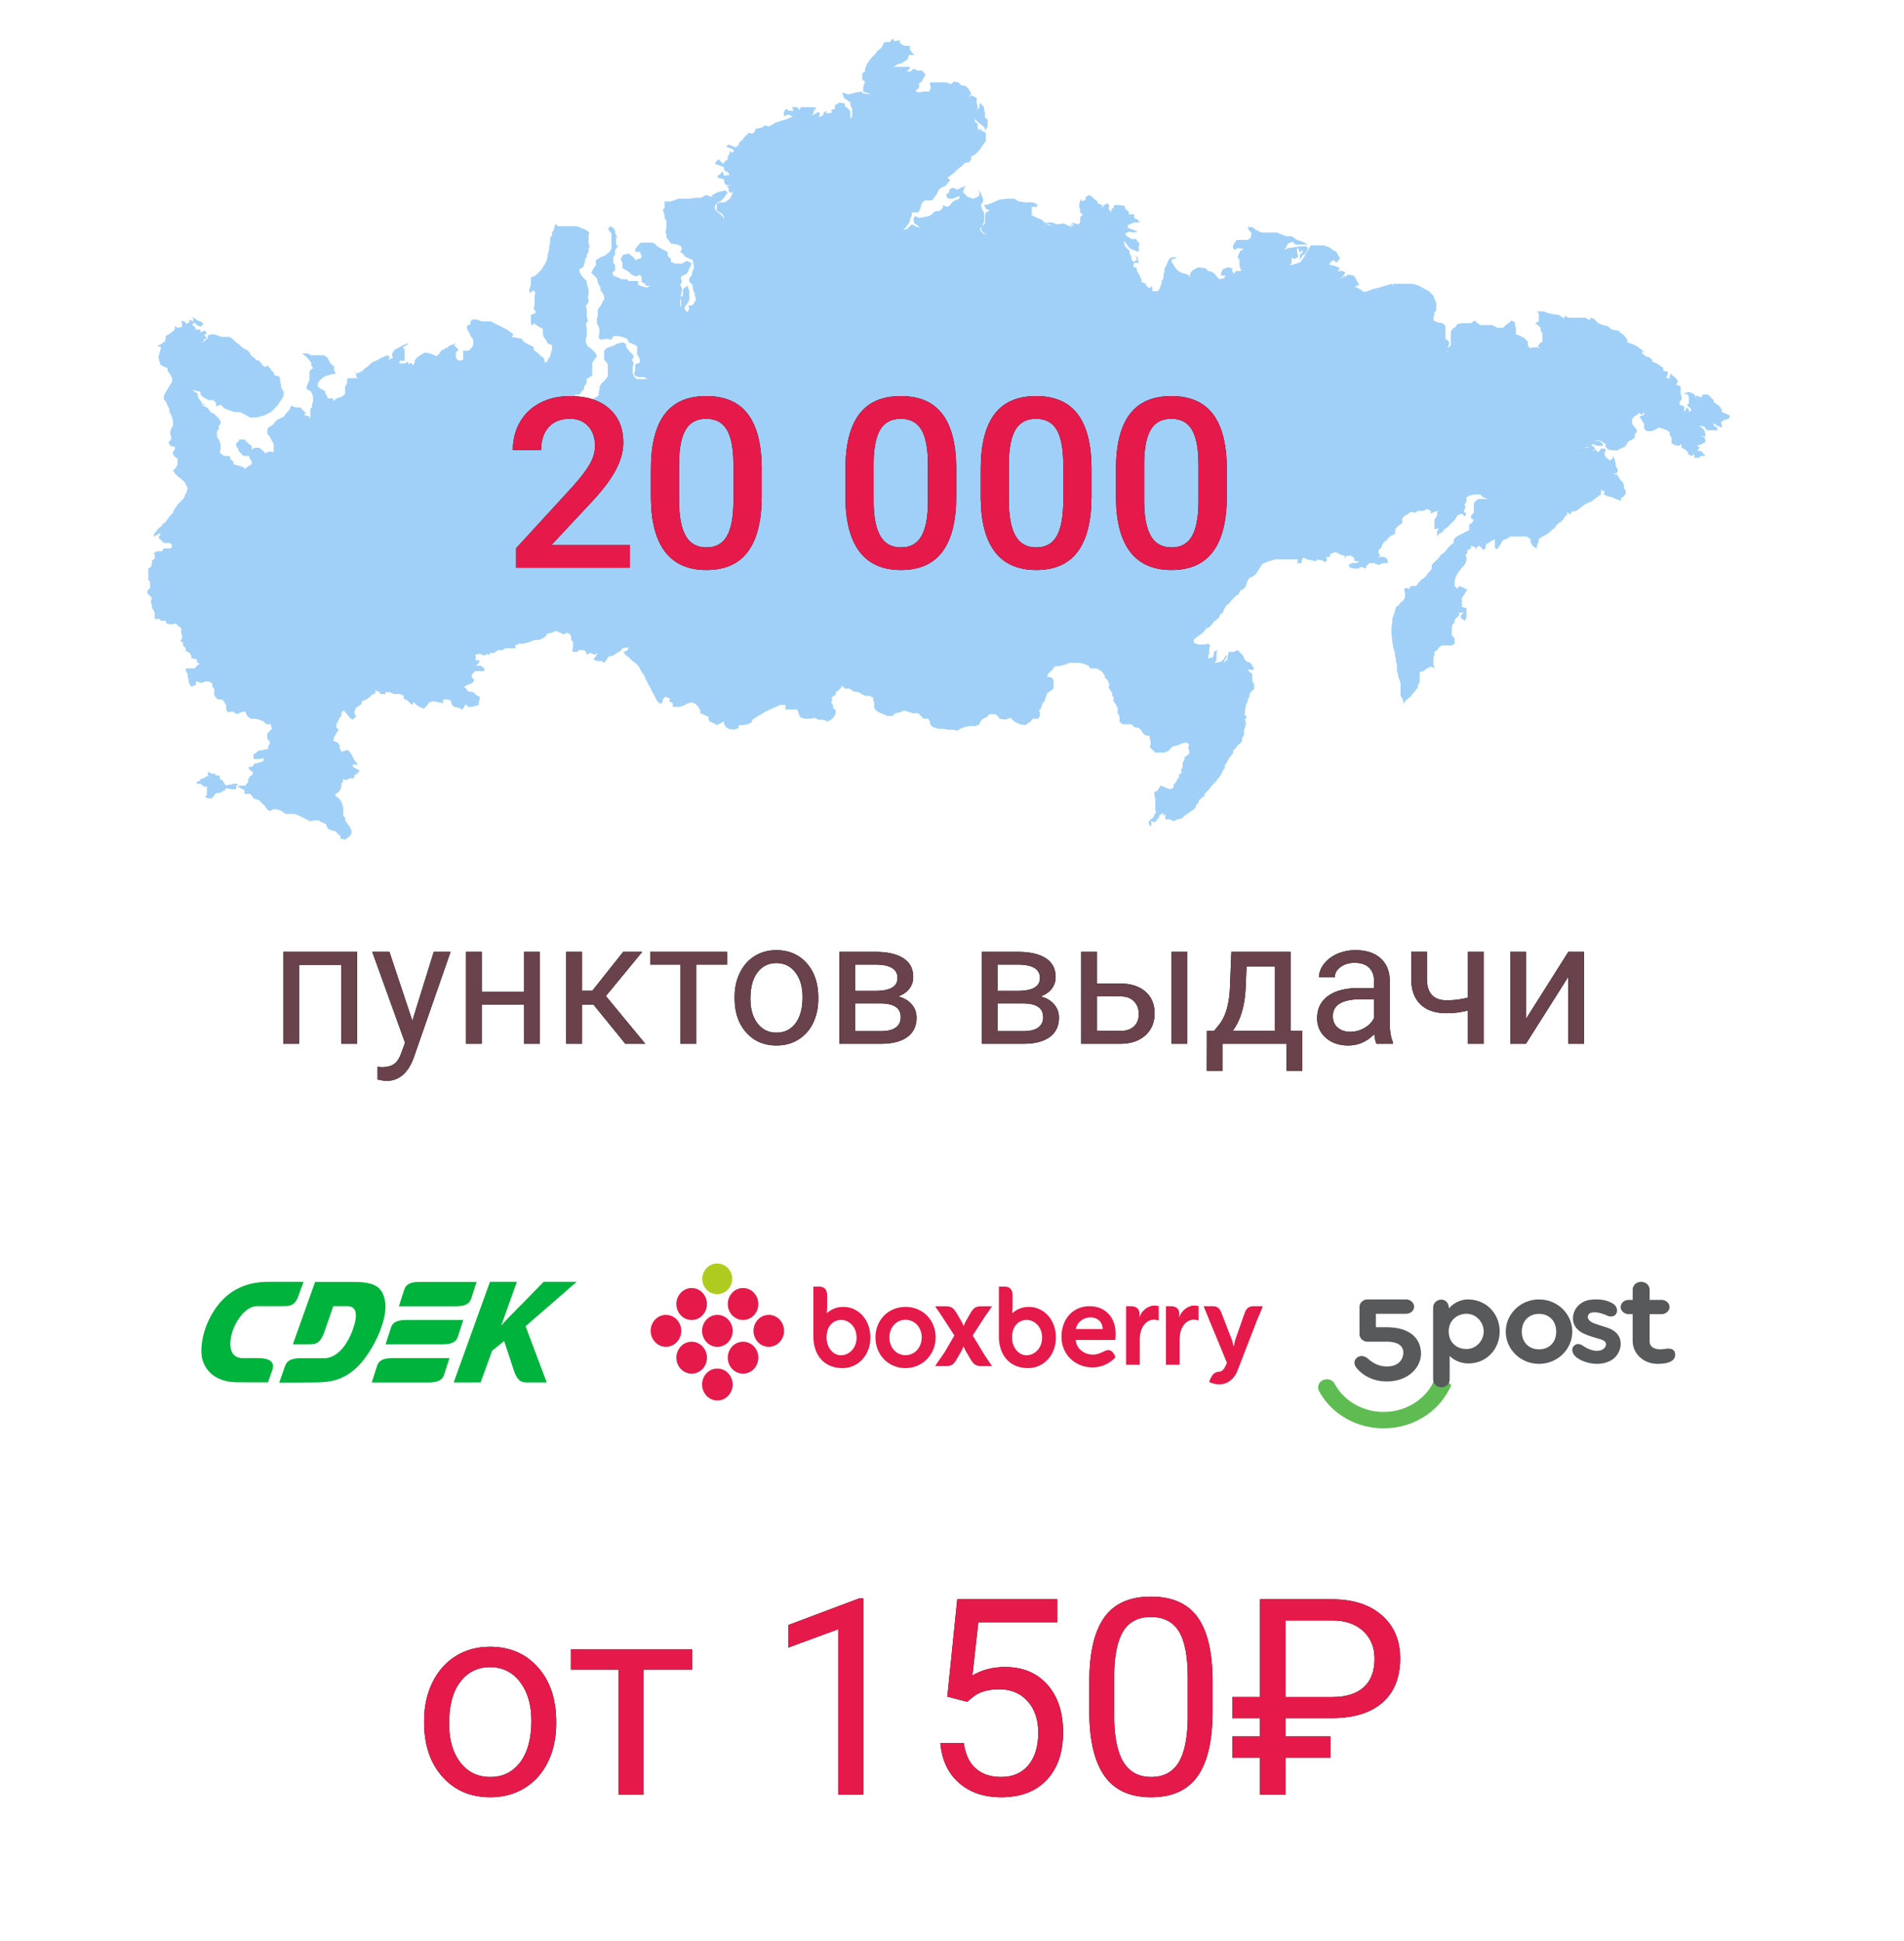<svg width="208" height="212" xmlns="http://www.w3.org/2000/svg" xmlns:xlink="http://www.w3.org/1999/xlink"><defs><path d="M52.813 58h-12.43v-2.12l6.158-6.716c.889-.99 1.521-1.817 1.898-2.482.377-.664.565-1.33.565-2 0-.88-.248-1.59-.743-2.132s-1.161-.813-2-.813c-.998 0-1.772.305-2.323.914-.55.61-.825 1.443-.825 2.501h-3.085c0-1.125.256-2.139.768-3.04.512-.902 1.245-1.602 2.197-2.101.952-.5 2.05-.75 3.294-.75 1.794 0 3.21.451 4.247 1.353 1.036.901 1.555 2.147 1.555 3.739 0 .922-.26 1.889-.78 2.9-.521 1.012-1.374 2.16-2.559 3.447l-4.52 4.837h8.583V58Zm14.396-7.782c0 2.657-.497 4.661-1.492 6.011-.994 1.35-2.507 2.025-4.538 2.025-1.998 0-3.502-.658-4.513-1.974-1.012-1.316-1.53-3.265-1.556-5.846v-3.2c0-2.657.498-4.65 1.492-5.98.995-1.328 2.512-1.992 4.551-1.992 2.023 0 3.532.647 4.526 1.942.995 1.295 1.505 3.233 1.53 5.815v3.199Zm-3.085-3.453c0-1.735-.237-3.007-.71-3.815-.475-.809-1.228-1.213-2.26-1.213-1.008 0-1.748.383-2.222 1.15-.474.765-.724 1.96-.75 3.586v4.19c0 1.726.242 3.012.724 3.858.483.847 1.24 1.27 2.273 1.27.99 0 1.722-.391 2.196-1.174.474-.783.724-2.008.749-3.676v-4.176Zm24.337 3.453c0 2.657-.497 4.661-1.492 6.011-.994 1.35-2.507 2.025-4.538 2.025-1.998 0-3.502-.658-4.514-1.974-1.01-1.316-1.53-3.265-1.555-5.846v-3.2c0-2.657.498-4.65 1.492-5.98.994-1.328 2.512-1.992 4.551-1.992 2.023 0 3.532.647 4.526 1.942.995 1.295 1.505 3.233 1.53 5.815v3.199Zm-3.085-3.453c0-1.735-.237-3.007-.711-3.815-.474-.809-1.227-1.213-2.26-1.213-1.007 0-1.747.383-2.221 1.15-.474.765-.724 1.96-.75 3.586v4.19c0 1.726.242 3.012.724 3.858.483.847 1.24 1.27 2.273 1.27.99 0 1.722-.391 2.196-1.174.474-.783.724-2.008.749-3.676v-4.176Zm17.862 3.453c0 2.657-.497 4.661-1.491 6.011-.995 1.35-2.508 2.025-4.539 2.025-1.997 0-3.502-.658-4.513-1.974-1.012-1.316-1.53-3.265-1.555-5.846v-3.2c0-2.657.497-4.65 1.491-5.98.995-1.328 2.512-1.992 4.552-1.992 2.022 0 3.531.647 4.525 1.942.995 1.295 1.505 3.233 1.53 5.815v3.199Zm-3.085-3.453c0-1.735-.237-3.007-.71-3.815-.475-.809-1.228-1.213-2.26-1.213-1.008 0-1.748.383-2.222 1.15-.474.765-.724 1.96-.75 3.586v4.19c0 1.726.242 3.012.725 3.858.482.847 1.24 1.27 2.272 1.27.99 0 1.722-.391 2.196-1.174.474-.783.724-2.008.75-3.676v-4.176Zm17.863 3.453c0 2.657-.498 4.661-1.492 6.011-.995 1.35-2.507 2.025-4.539 2.025-1.997 0-3.501-.658-4.513-1.974-1.011-1.316-1.53-3.265-1.555-5.846v-3.2c0-2.657.497-4.65 1.492-5.98.994-1.328 2.511-1.992 4.551-1.992 2.023 0 3.531.647 4.526 1.942.994 1.295 1.504 3.233 1.53 5.815v3.199Zm-3.085-3.453c0-1.735-.237-3.007-.711-3.815-.474-.809-1.227-1.213-2.26-1.213-1.007 0-1.748.383-2.222 1.15-.474.765-.723 1.96-.749 3.586v4.19c0 1.726.241 3.012.724 3.858.482.847 1.24 1.27 2.272 1.27.99 0 1.723-.391 2.197-1.174.474-.783.723-2.008.749-3.676v-4.176Z" id="a"/><path d="M30.333 183.929c0-1.553.305-2.95.916-4.19.61-1.24 1.46-2.197 2.548-2.87 1.09-.675 2.332-1.012 3.728-1.012 2.159 0 3.904.747 5.237 2.242 1.333 1.494 2 3.481 2 5.962v.19c0 1.543-.296 2.927-.887 4.153-.59 1.225-1.435 2.18-2.534 2.864-1.098.683-2.36 1.025-3.786 1.025-2.149 0-3.89-.747-5.222-2.241-1.333-1.494-2-3.472-2-5.933v-.19Zm2.725.322c0 1.758.407 3.169 1.223 4.233.815 1.065 1.906 1.597 3.274 1.597 1.377 0 2.47-.54 3.28-1.619.811-1.079 1.217-2.59 1.217-4.533 0-1.739-.413-3.147-1.238-4.226-.825-1.08-1.921-1.619-3.289-1.619-1.338 0-2.417.532-3.237 1.597-.82 1.064-1.23 2.588-1.23 4.57Zm26.557-5.903h-5.317V192h-2.71v-13.652h-5.215v-2.198h13.242v2.198ZM78.307 192h-2.725v-18.062l-5.464 2.007v-2.46l7.764-2.916h.425V192Zm9.184-10.693 1.084-10.635h10.928v2.505h-8.628l-.645 5.815c1.045-.615 2.232-.923 3.56-.923 1.943 0 3.486.642 4.629 1.927 1.143 1.284 1.714 3.02 1.714 5.207 0 2.197-.593 3.928-1.78 5.193-1.187 1.265-2.844 1.897-4.973 1.897-1.885 0-3.423-.522-4.614-1.567-1.192-1.045-1.87-2.49-2.037-4.336h2.564c.166 1.22.6 2.14 1.304 2.76.703.621 1.63.931 2.783.931 1.26 0 2.248-.43 2.966-1.289.718-.86 1.077-2.046 1.077-3.56 0-1.425-.388-2.57-1.165-3.435-.776-.864-1.809-1.296-3.098-1.296-1.181 0-2.11.259-2.783.776l-.718.586-2.168-.556Zm28.975 1.596c0 3.174-.542 5.533-1.626 7.076-1.084 1.542-2.778 2.314-5.083 2.314-2.276 0-3.96-.754-5.054-2.263-1.094-1.509-1.66-3.762-1.7-6.76v-3.619c0-3.134.543-5.463 1.627-6.987 1.084-1.523 2.783-2.285 5.098-2.285 2.294 0 3.984.735 5.068 2.204 1.084 1.47 1.64 3.738 1.67 6.805v3.515Zm-2.71-3.706c0-2.295-.322-3.967-.967-5.017-.644-1.05-1.665-1.575-3.061-1.575-1.387 0-2.398.523-3.033 1.568-.634 1.045-.962 2.651-.981 4.82v4.335c0 2.305.334 4.006 1.003 5.105.67 1.099 1.682 1.648 3.04 1.648 1.338 0 2.331-.518 2.98-1.553.65-1.035.99-2.666 1.019-4.892v-4.439Zm15.6 8.775h-4.907V192h-2.798v-4.028h-3.032v-2.315h3.032v-2.007h-3.032v-2.3h3.032v-10.678h7.867c2.285 0 4.096.58 5.434 1.743 1.338 1.162 2.007 2.734 2.007 4.717 0 2.08-.642 3.684-1.926 4.812-1.284 1.128-3.108 1.697-5.471 1.706h-5.113v2.007h4.907v2.315Zm-4.907-6.621h5.069c1.513 0 2.666-.357 3.457-1.07.79-.713 1.186-1.753 1.186-3.12 0-1.24-.41-2.244-1.23-3.01-.82-.767-1.929-1.155-3.326-1.165h-5.156v8.365Z" id="b"/><path d="M23.007 110H21.29v-8.619h-4.62V110h-1.726V99.962h8.062V110Zm6.04-2.514 2.337-7.524h1.837l-4.035 11.587c-.625 1.67-1.618 2.505-2.978 2.505l-.325-.028-.64-.12v-1.392l.464.037c.58 0 1.034-.117 1.359-.352.324-.235.592-.665.802-1.29l.38-1.02-3.58-9.927h1.874l2.504 7.524ZM42.952 110h-1.716v-4.286h-4.611V110H34.9V99.962h1.726v4.351h4.61v-4.351h1.717V110Zm5.882-4.277h-1.252V110h-1.726V99.962h1.726v4.249h1.122l3.377-4.25h2.078l-3.97 4.825L54.493 110h-2.18l-3.479-4.277Zm14.593-4.37h-3.367V110h-1.717v-8.646h-3.302v-1.392h8.386v1.392Zm.826 3.535c0-.983.193-1.868.58-2.653.386-.786.924-1.392 1.614-1.818.69-.427 1.477-.64 2.361-.64 1.367 0 2.472.473 3.317 1.419.844.946 1.266 2.205 1.266 3.776v.12c0 .978-.187 1.854-.561 2.63a4.262 4.262 0 0 1-1.605 1.814c-.696.433-1.495.65-2.398.65-1.361 0-2.463-.474-3.308-1.42-.844-.946-1.266-2.199-1.266-3.757v-.12Zm1.725.204c0 1.114.259 2.007.775 2.681.517.675 1.208 1.012 2.074 1.012.872 0 1.564-.342 2.078-1.025.513-.684.77-1.641.77-2.872 0-1.1-.262-1.993-.784-2.676-.523-.684-1.217-1.025-2.083-1.025-.847 0-1.53.337-2.05 1.01-.52.675-.78 1.64-.78 2.895ZM75.702 110V99.962h3.915c1.336 0 2.361.233 3.076.7.714.467 1.071 1.152 1.071 2.055 0 .464-.139.883-.417 1.257-.279.375-.69.66-1.234.859.606.142 1.093.42 1.461.834.368.415.552.91.552 1.485 0 .921-.339 1.626-1.016 2.115-.677.489-1.634.733-2.871.733h-4.537Zm1.716-4.407v3.025h2.84c.717 0 1.253-.133 1.609-.4.356-.265.533-.64.533-1.122 0-1.002-.736-1.503-2.208-1.503h-2.774Zm0-1.373h2.218c1.608 0 2.412-.47 2.412-1.41s-.76-1.426-2.282-1.456h-2.348v2.866ZM91.26 110V99.962h3.915c1.336 0 2.361.233 3.076.7.714.467 1.071 1.152 1.071 2.055 0 .464-.139.883-.417 1.257-.279.375-.69.66-1.234.859.606.142 1.093.42 1.461.834.368.415.552.91.552 1.485 0 .921-.339 1.626-1.016 2.115-.677.489-1.634.733-2.871.733H91.26Zm1.717-4.407v3.025h2.838c.718 0 1.254-.133 1.61-.4.356-.265.533-.64.533-1.122 0-1.002-.735-1.503-2.208-1.503h-2.773Zm0-1.373h2.217c1.608 0 2.412-.47 2.412-1.41s-.76-1.426-2.282-1.456h-2.347v2.866Zm10.854-.798h2.607c1.138.013 2.038.31 2.7.891.661.581.992 1.37.992 2.366 0 1.002-.34 1.806-1.02 2.412-.68.606-1.596.909-2.746.909h-4.25V99.962h1.717v3.46Zm9.88 6.578h-1.725V99.962h1.725V110Zm-9.88-5.177v3.776h2.551c.644 0 1.141-.165 1.494-.496.353-.331.529-.784.529-1.36 0-.556-.172-1.012-.515-1.368-.343-.355-.824-.54-1.443-.552h-2.616Zm12.794 3.776.593-.733c.668-.866 1.049-2.164 1.141-3.896l.158-4.008h6.466v8.637h1.29v4.351h-1.716V110h-7.005v2.95h-1.716l.01-4.35h.779Zm2.031 0h4.611v-7.05h-3.09l-.101 2.393c-.105 1.998-.579 3.55-1.42 4.657ZM134.372 110c-.099-.198-.18-.55-.241-1.058-.798.83-1.75 1.244-2.858 1.244-.99 0-1.8-.28-2.435-.84-.634-.56-.95-1.27-.95-2.13 0-1.044.397-1.856 1.191-2.435.795-.578 1.913-.867 3.354-.867h1.67v-.789c0-.6-.18-1.077-.538-1.433-.359-.355-.888-.533-1.586-.533-.613 0-1.126.154-1.54.464-.415.309-.622.683-.622 1.122h-1.726c0-.5.178-.985.534-1.452.355-.467.838-.836 1.447-1.108a4.869 4.869 0 0 1 2.009-.409c1.156 0 2.062.29 2.718.868.655.578.996 1.374 1.02 2.389v4.62c0 .921.118 1.654.353 2.199V110h-1.8Zm-2.848-1.308c.538 0 1.048-.14 1.53-.418.483-.278.833-.64 1.049-1.085v-2.06h-1.345c-2.103 0-3.154.616-3.154 1.847 0 .538.179.958.538 1.261.358.303.82.455 1.382.455ZM146.089 110h-1.725v-3.637a9.103 9.103 0 0 1-2.32.297c-1.255 0-2.212-.321-2.87-.965-.66-.643-.995-1.558-1.007-2.746v-2.996h1.716v3.052c.03 1.497.751 2.245 2.161 2.245.792 0 1.565-.099 2.32-.297v-4.991h1.725V110Zm9.24-10.038h1.717V110h-1.716v-7.32L150.7 110h-1.716V99.962h1.716v7.329l4.63-7.33Z" id="c"/></defs><g fill="none" fill-rule="evenodd"><g fill-rule="nonzero"><path d="M28.292 148.33h-1.785c-2.786 0-.762-5.672 1.582-5.672h2.822c.452 0 1.25.08 1.642-.992L33.16 140H29.29c-2.095 0-3.725.708-4.903 1.894-2.035 2.031-2.726 5.203-2.238 6.721.464 1.404 1.726 2.328 3.702 2.35l1.535.012h1.893l.464-1.335c.345-.947-.429-1.312-1.452-1.312Zm21.734-2.35.583-1.815h-6.225c-1.035 0-1.5.274-1.678.844l-.584 1.815h6.226c1.035 0 1.5-.274 1.678-.845Zm-8.832 3.194-.583 1.815h6.225c1.024 0 1.5-.274 1.679-.845l.583-1.815h-6.225c-1.024 0-1.489.275-1.68.845h.001Zm10.284-7.348.583-1.815h-6.224c-1.037 0-1.5.274-1.68.845l-.582 1.815H49.8c1.024 0 1.488-.275 1.678-.845Zm-9.403.365c-.262-1.689-1.202-2.18-3.488-2.18h-4.165l-2.429 6.813h1.536c.917 0 1.38.011 1.868-1.244l1.012-2.921h1.548c1.32 0 1.023 1.586.357 3.126-.595 1.358-1.63 2.556-2.88 2.556H32.85c-1.035 0-1.511.274-1.702.845L30.506 151h1.892l1.857-.012c1.643-.01 2.987-.125 4.559-1.483 1.666-1.449 3.594-5.17 3.26-7.314ZM63 140h-3.607l-3.392 3.458c-.393.399-.798.798-1.19 1.266h-.036l1.69-4.724h-2.94l-3.963 10.988h2.94l1.261-3.457 1.31-1.061 1.035 3.126c.322.97.655 1.392 1.37 1.392h2.248l-2.309-6.138L63 140Z" fill="#00B33C"/><g fill="#E51A4B"><path d="m137.948 142.665-.106.283c-.104.283-.178.45-.278.679-.062.141-.135.307-.235.548l-2.126 5.488c-.372.978-1.113 1.537-2.03 1.537a2.572 2.572 0 0 1-.9-.19l-.192-.084.086-.199c.296-.658.487-.87 1.104-.922.234-.02.489-.306.668-.75l.09-.227-1.926-4.655-.257-.635c-.074-.182-.147-.36-.24-.582l-.12-.291h.948c.549 0 .792.176 1.002.733 0 0 1.06 2.737 1.14 2.936.075.202.17.684.17.684l.048-.004s.069-.43.15-.68a956.16 956.16 0 0 1 1.028-2.929c.197-.548.467-.74 1.026-.74h.95Zm-11.856-.072c-.644 0-1.44.577-1.614 1.315v-.442c0-.39-.225-.801-.933-.801h-.529v6.397h1.5v-2.655c0-.394.039-.726.126-1.016.225-.763.78-1.256 1.414-1.256.155 0 .283.03.283.03l.248.06v-1.579l-.17-.026c-.007 0-.165-.027-.325-.027Zm4.349 0c-.643 0-1.435.577-1.612 1.315v-.442c0-.39-.223-.801-.932-.801h-.53v6.397h1.498v-2.655c0-.394.042-.726.127-1.016.225-.763.78-1.256 1.416-1.256.155 0 .282.03.282.03l.247.06v-1.579l-.17-.026c-.006 0-.163-.027-.326-.027Zm-31.521.146c-1.87 0-3.28 1.431-3.28 3.329 0 1.91 1.41 3.353 3.28 3.353 1.845 0 3.291-1.474 3.291-3.353 0-1.898-1.413-3.33-3.292-3.33Zm0 5.27c-1.002 0-1.76-.836-1.76-1.941 0-1.094.758-1.919 1.76-1.919 1.009 0 1.769.825 1.769 1.919 0 1.105-.76 1.94-1.77 1.94Zm-6.797-5.27c-.847 0-1.429.358-1.766.661h-.044s.044-.35.044-.706v-1.21c0-.651-.306-.967-.927-.967h-.574v5.605c.075 2.035 1.291 3.3 3.18 3.3 1.738 0 3.05-1.437 3.05-3.342s-1.273-3.341-2.963-3.341Zm-.248 5.28c-.964 0-1.578-.975-1.578-1.918 0-1.43.88-1.94 1.6-1.94.825 0 1.677.723 1.677 1.929 0 1.208-.864 1.93-1.699 1.93Zm20.514-5.28c-.848 0-1.428.358-1.769.661h-.042s.042-.35.042-.706v-1.21c0-.651-.303-.967-.924-.967h-.574v5.605c.074 2.035 1.293 3.3 3.176 3.3 1.74 0 3.053-1.437 3.053-3.342s-1.274-3.341-2.962-3.341Zm-.25 5.28c-.962 0-1.578-.975-1.578-1.918 0-1.43.88-1.94 1.6-1.94.827 0 1.68.723 1.68 1.929 0 1.208-.865 1.93-1.701 1.93Z"/><path d="m107.483 147.877-1.218-2.016 1.037-1.616c.19-.295.336-.506.493-.729.114-.161.23-.324.358-.52l.219-.325h-1.13c-.637 0-.874.143-1.214.73l-.52.896c-.079.16-.152.32-.221.483h-.042s-.141-.338-.226-.483c-.084-.146-.527-.9-.527-.9-.359-.583-.598-.726-1.21-.726h-1.127l.228.329c.273.4.43.637.665.99l1.208 1.871-1.026 1.765c-.19.291-.337.505-.495.727-.114.163-.228.324-.359.517l-.216.33h1.13c.635 0 .873-.142 1.213-.73 0 0 .456-.784.519-.895.06-.11.219-.476.223-.485h.042s.14.337.224.485l.527.899c.36.584.598.725 1.21.725h1.128l-.23-.33c-.272-.399-.43-.634-.663-.992Zm13.583-.421c-.172 0-.328.074-.481.146l-.022.01c-.319.152-.705.338-1.165.338-.781 0-1.79-.5-1.88-1.599h4.317c.026-.21.042-.516.042-.68 0-1.8-1.145-3.008-2.839-3.008-1.81 0-3.076 1.375-3.076 3.341 0 1.935 1.5 3.34 3.382 3.34 1.525 0 2.38-.97 2.416-1.007l.101-.106-.06-.136c-.14-.296-.343-.64-.735-.64Zm-1.923-3.572c.64 0 1.312.41 1.312 1.275h-2.924c.1-.664.751-1.275 1.612-1.275Zm-41.958 6.097c.309-.326.735-.51 1.181-.51.446 0 .872.184 1.182.51.655.687.655 1.78 0 2.467a1.624 1.624 0 0 1-1.182.512c-.445 0-.872-.185-1.18-.512a1.805 1.805 0 0 1 0-2.467h-.001Zm2.808-2.93a1.801 1.801 0 0 0 0 2.467c.31.325.737.51 1.183.51.445 0 .872-.185 1.182-.51.65-.69.65-1.777 0-2.466a1.63 1.63 0 0 0-1.182-.51 1.63 1.63 0 0 0-1.183.51Zm2.81-2.93a1.795 1.795 0 0 0 0 2.464c.308.328.735.514 1.181.514.447 0 .874-.186 1.182-.514a1.8 1.8 0 0 0 0-2.464 1.627 1.627 0 0 0-1.182-.512c-.446 0-.873.185-1.182.512Zm-8.424 2.93a1.795 1.795 0 0 0 0 2.467c.31.326.736.51 1.182.51.446 0 .873-.184 1.182-.51a1.801 1.801 0 0 0 0-2.466 1.63 1.63 0 0 0-1.182-.51 1.63 1.63 0 0 0-1.182.51Zm-2.808-2.93a1.794 1.794 0 0 0 0 2.464c.308.328.735.513 1.181.513.446 0 .873-.185 1.181-.513a1.794 1.794 0 0 0 0-2.464 1.626 1.626 0 0 0-1.181-.511c-.446 0-.872.184-1.181.511Zm5.614 0a1.801 1.801 0 0 0 0 2.464c.308.328.736.514 1.182.514.447 0 .875-.186 1.183-.514a1.795 1.795 0 0 0 0-2.464 1.629 1.629 0 0 0-1.182-.511c-.446 0-.873.184-1.183.511Zm-2.806-2.93a1.795 1.795 0 0 0 0 2.467c.31.326.736.51 1.182.51.446 0 .873-.184 1.182-.51a1.801 1.801 0 0 0 0-2.467 1.626 1.626 0 0 0-1.182-.512c-.446 0-.873.184-1.182.512Zm5.614 0a1.801 1.801 0 0 0 0 2.467 1.629 1.629 0 0 0 2.364 0 1.802 1.802 0 0 0 0-2.467 1.627 1.627 0 0 0-1.181-.512c-.447 0-.873.185-1.183.512Z"/></g><path d="M77.196 138.491c.306-.314.722-.49 1.157-.49.434 0 .85.176 1.156.49a1.701 1.701 0 0 1 0 2.366 1.61 1.61 0 0 1-2.313 0 1.706 1.706 0 0 1 0-2.367v.001Z" fill="#B0CB1F"/><path d="M151.154 156c-3.002 0-5.714-1.592-7.048-4.052-.265-.487-.014-1.08.535-1.259.448-.145.944.04 1.159.436 1.01 1.873 3.071 3.085 5.354 3.085 1.935 0 3.71-.87 4.822-2.276.359-.453.856-1.175.856-2.334l1.71 1.682s-.09.24-.263.546a10.14 10.14 0 0 1-.351.585c-1.41 2.194-3.964 3.587-6.774 3.587Z" fill="#5EBC52"/><path d="M155.229 147.607c-.075-.9-.512-1.616-1.265-2.073-.63-.381-1.479-.575-2.521-.575h-.117v-.004h-1.02v-1.463h3.282c.492 0 .894-.34.894-.774 0-.436-.406-.798-.894-.798h-4.176c-.494 0-.894.364-.894.815v2.986c0 .45.4.815.894.815h2.067c1.384 0 1.825.579 1.825 1.177 0 .587-.349 1.53-1.802 1.53-1.2 0-1.917-.74-2.066-.862-.445-.363-.893-.337-1.19-.098-.378.305-.332.733-.103 1.05.273.377 1.334 1.547 3.358 1.547 1.15 0 2.165-.377 2.86-1.059.618-.607.933-1.414.868-2.214ZM174.285 148.955c-.9-.044-1.755-.418-2.141-.773-.428-.393-.509-.918-.175-1.214.436-.386.879-.033 1.067.086.98.617 1.761.569 2.132.271.216-.173.305-.389.276-.568-.054-.325-.43-.44-.896-.57-.352-.098-1.298-.38-1.747-.642-.644-.377-1.086-1.005-.936-1.88.159-.924.945-1.62 1.97-1.718 1.301-.123 1.937.197 2.31.4.533.292.633.888.353 1.226-.13.156-.505.303-.881.135-1.286-.577-1.942-.419-2.109-.08-.177.359.143.704.554.865.024.01.27.11.617.225.3.099.672.202 1.078.356.749.282 1.379.884 1.284 1.89a2.186 2.186 0 0 1-.826 1.474c-.342.256-1.02.563-1.93.517ZM182.586 147.338c-.208-.072-.514-.041-.695-.012-.244.04-.627.082-.937 0-.543-.141-.744-.426-.744-.865v-2.932h1.287c.49 0 .888-.349.888-.779 0-.43-.397-.778-.888-.778h-1.287v-1.12c0-.47-.414-.852-.927-.852-.511 0-.925.382-.925.853v1.119h-.42c-.489 0-.887.349-.887.778 0 .431.397.78.887.78h.42v2.931c0 1.378 1.194 2.499 2.717 2.499 1.522 0 1.925-.502 1.925-.973-.001-.338-.124-.55-.414-.65Z" fill="#58595B"/><path d="M168.128 141.92c-2.005 0-3.636 1.58-3.636 3.52 0 1.942 1.63 3.52 3.635 3.52v-.001.001c2.006 0 3.636-1.58 3.636-3.52.002-1.942-1.63-3.52-3.635-3.52Zm0 5.454c-1.036 0-1.878-.697-1.878-1.934s.843-1.942 1.878-1.942c1.036 0 1.879.705 1.879 1.942s-.843 1.934-1.879 1.934ZM160.334 141.92c-.708 0-1.59.388-2.039.989-.025-.58-.353-.967-.832-.967-.499 0-.904.383-.904.855v7.867c0 .473.405.856.904.856.5 0 .904-.382.904-.856v-2.582c.343.422 1.195.835 2.042.835 1.991 0 3.422-1.571 3.422-3.5s-1.443-3.497-3.497-3.497Zm-.113 5.418c-1.157 0-1.957-.766-1.957-1.921 0-1.264.977-1.929 1.957-1.929 1.028 0 1.864.912 1.864 1.929.001 1.017-.835 1.92-1.864 1.92Z" fill="#58595B"/></g><path d="m26 85.7-.1-.1h-.5l-.1.1H25v-.1.1l-.2.1-.2-.1-.3-.5h-.1L24 85v-.3h-.4v-.1h-.1v-.1h-.4l-.1-.1h-.2v-.1h-.1v.4h.1v.1h-.3l-.1.1-.1.1h-.1l-.3.1v.1l-.1.1h-.1l-.2.1v.2h.4l.1.1h.1v.1h.1v.1h.4v1h-.2l.1.2h.1v.1h.6V87h.2v-.2h.1v-.1h.1l.1-.1h.4v-.1h.2v-.1h.1l.1-.1h.1v-.1l.1-.1h.3l.1.1h.7v-.4h.1l.1-.1Zm162.9-40-.6.2-.3.2.1.3v.3l-.5-.2-.4-.3v.3l.4.2v.3h-1.1l-.2-.2-.1-.2-.6-.1.3.2.3.3.1.4v.3l-.5-.1.4.2.1.2v.3l-.4.2-.5.2.3.2-.3.3.5.1.4.5h-.5l-.2.2h-.5v-.7.3l-.3.2-.4-.2v-.2l-.3-.3-.4-.2v-.4l-.3.2-.5-.1-.3-.2v-.6l-.2-.3v-.3l-.3-.2-.5-.2-.4-.1-.3.2-.5.2h-.5l-.3-.3v-.5l-.2-.3-.1-.2-.2-.3.5-.2V45l-.2.3-.4-.2v-.3.3l-.1.2-.4.2-.2.3v.5l.3.4.2.2v.3l-.2.2v.4l-.3.2-.4.2-.4.6-.5.2-.3.2h-.5l-.5-.1-.3-.3v-.3l-.3-.2-.4-.2h-.6l.7.1.3.3v.2h-.6l-.5-.2-.3.2-.5.2-.6.1.8-.1.4-.3.3.2.2.2-.4.3.4-.2.3.3.3-.4h.5v.2l-.1.2v.3l.2.3.4.3.3-.3v-.3l.2.5.1.4v.3l.2.3v.4l-.5.2h.5l-.1.4.1-.3.3.5.3.3.1.3v.3l.2.3v.3l-.2.3-.3.2v.3l-.6-.2-.4-.2-.5-.1-.4-.2.1-.3-.4-.2v.5l-.3.2-.8.6-.5.2-.3.2-.4.3-.4.3-.5.1-.2.3-.3-.3v.3l-.3.3-.1.2-.3.3-.3.2-.2.2-.2.3-.3.2-.3.3-.3.2-.4.2-.4.3v.2l-.2.5v.3l-.4-.2-.2-.3-.1-.2v-.3l-.4-.3H165l-.3.2-.5.2-.2.3-.3.5-.2.2-.2-.2v-.9l-.4.2-.3.2-.3.2v.3l-.2.3-.3-.3-.2-.2-.3.2-.1.3v-.3l-.5-.2v.3l-.4.2v.3l-.2.2.1.3v.3l-.1.3-.2.3-.2.2-.3.4-.2.3-.2.4-.1.4v.5l.3.3.2-.3.5.2.4.2-.2.3-.2.3-.2.3v1l.5.1v1.1l-.2.3-.4-.3v-.3l.3-.3h-.5v.3l-.3.3-.2.2v.3l-.2.2-.1.3v.9l.3.3v.6l-.3.2h-1.1l-.3.2-.2.3-.3.2v.3l-.1.3v.9l.2.3-.5-.2-.4.2-.4.3-.4.1v1.1l-.2.3v.3l-.2.2-.2.3-.2.2-.2.3-.3.2-.3.3-.2.3v-.3l-.1-.3-.2-.3v-1.4l-.1-.3-.1-.2-.1-.5-.1-.4v-.6l-.1-.3V72l-.1-.3v-.3l-.2-.7-.1-.6-.1-1v-.5l.1-.7v-.3l.1-.3.2-.6.1-.4.3-.2.2-.3.3-.2.2-.4v-.4l-.1-.4.1-.2.5.1.1-.3h.6l.3-.4.3-.3.3-.2.2-.2.2-.3.3-.3.1-.2v-.4l.5-.5.3-.3.2-.3.3-.2.3-.3.2-.3.3-.3.3-.2V59l.2-.3.3-.2.4-.2.4-.2.4-.2v-.6l.3-.2.2-.3-.3-.2v-.3l.3-.3v-1l.2-.3.3-.2h1l-.5-.2-.3-.3h-.6l-.5.1-.4.2v.5l-.2.3.1.3-.1.2-.1.3.3.2-.2.3-.3-.3-.5.2-.1.2-.2.3-.3.3-.2.2-.3.3-.3.2-.2.3-.4.2-.2.3V58l.2-.3-.5.1v-1l.1-.2.2-.3V56l.1-.2-.4.1-.4.2v-.3l-.4-.2-.4.2h-.6l-.3.2-.5-.1-.2.2-.4.2-.3.3v.5l-.4.3-.3.3-.1.3v.3l-.4.2-.3.2-.2.3-.3.2-.2.3-.1.3v-.2.2l-.3.3v.3l.2.3-.3.2.5-.1.4.1.2.3v.3h-.5l-.5.2-.5-.2h-.5l-.3.3-.1.3-.5-.2-.3.2h-.5l-.4-.1-.2-.3.4-.2h.5l.3-.2h-.5l-.1-.4-.3-.2h-.5l-.2.3v-.3l-.4-.1-.6-.3-.6.2v.3l-.5.1.2.2-.2.3-.4-.2-.5-.1-.1.2-1-.2-.4-.2-.2.3v.3h-.5l.1-.4h-2.5l-.7.2-.7.3-.2.3-.3.5-.2.3-.4.3-.3.1-.2.3-.2.6-.2.3-.4.2-.2.4-.3.2-.3.3-.2.2-.2.3-.3.2-.2.3-.1.2-.1.3-.3.2-.1.3-.3.3-.3.2-.2.3-.3.3-.4.2-.1.2-.3.3-.3.2-.4.3-.2.2v.3l.5.2h.6l.5-.1.2.2-.1.3v.6l-.1.2v.3l.5-.1.1-.3v-.3l.4-.2-.1.3v.8l-.2.3.6-.1.3-.2.2-.3.2-.3v.3l-.2.3-.1.3.4-.4v-.3l.1-.3v-.2h.6l.4-.2.3.3.3.3.1.3.2.3.5.2.2.3.2.3-.2.2-.5-.1.2.3.3.2v.8l.2.3v.6l-.3.2-.2.3v.3l-.2.3v.2l-.2.4v.2l-.1.3v.6l.2.2-.2.3.1.3v.2l-.1.4-.1.2v.6l-.2.3v.3l-.2.3-.3.2-.2.3-.3.3v.3l-.2.2-.4.6-.1.2-.2.3v.3l-.3.4-.1.3-.2.3-.2.2-.2.3-.2.2-.3.3-.2.3-.2.2-.3.3v.2l-.4.3-.2.2-.1.3-.2.2-.1.3-.2.2-.4.3-.3.2-.3.2-.3.3-.5.1-.4.2-.4-.2h-.5v-.4l.1-.2-.3.2v-.3l-.4.2-.1.3-.2.2-.2.3-.5-.1.1.3-.1.3-.2-.3v-.3l.2-.2.3-.2.1-.3.2-.3-.1-.2v-1.3l-.1-.4v-.3l.3-.1.2-.3.2-.3.7.3.4.1.3-.2v-.3l.3-.3.1-.3.2-.2v-.3l.3-.2-.1-.3.2-.3v-.5l.2-.3v-.3l.3-.2.2-.2v-.4l-.1-.2.1-.4-.3-.2-.5.1-.4.2-.5.1-.3.2-.2.3-.5.2h-1l-.3-.3-.3-.3.1-.3V81l-.1-.3v-.3l-.5-.1-.3-.3-.1-.2-.3-.3-.5-.1-.3-.3h-1l-.3-.3v-.6l-.2-.3v-.5l-.1-.3-.2-.3-.2-.3.1-.3-.2-.2v-.3l-.4-.6.1-.3-.1-.3-.1-.2-.3-.3v-.2l-.2-.3-.2-.2-.5-.3h-.7l-.2-.3-.5-.2-.5-.1h-1.1l-.5.2-.4.1-.7.1-.2.3-.3.3-.2.2-.1.3.5.1.2.3v.9l-.4.3-.3.2-.1.3-.1.3-.1.3-.2.2-.1.3-.1.3-.2.2.1.3v.3l-.2.3h-.6l-.2.3-.3.2-.3.2-.6-.1-.6-.3-.4-.4-.6.2-.6-.1-.2-.3-.3-.2h-.6l-.3.3-.4.2-.3.3-.1.3-.4.2h-.6l-.6.1-.5.2-.3.2-.5-.1h-.6l-.4-.1h-.6l-.6-.2-.3-.3v-.3l-.2-.3h-.5l-.3-.3-.3-.3h-.6l-.3-.1-.6-.2-.5.2-.5.1-.3.3h-.6l-.4-.2-.5-.2-.3-.2-.2-.3v-.5l-.1-.3v-.3L95 76h-.5l-.7-.4-.6-.1-.4-.3h-.5l-.3-.3-.2.3-.2.2-.3.2v.3l-.4.2v.4l-.1.2.2.3v.3l.3.3v.3l-.2.4-.3.3-.4.2-.5-.2h-.5l-.4-.2-.6.1H88l-.5-.1-.2-.3-.1-.3-.1-.3h-1.3V77h-.6l-.4.2-.5.2-.4.2-.4.2-.3.2-.4.2-.3.2-.3.2-.1.3-.4.2-.5.1h-.5v.3l-.5.2-.6-.1-.3-.2-.2-.3v-.3l-.4.2-.4.2-.3-.2-.5-.2-.1-.3v-.2l-.4-.2-.5-.2v-.3l-.1-.2-.2-.3-.2-.2-.4-.2-.4.1-.4.2-.5.2h-.8v-.4l-.4-.2.1-.3-.5-.2-.3.3v.2l-.2.3-.4-.3-.2-.4-.2-.4-.2-.3-.1-.3-.3-.5-.3-.6-.1-.3-.3-.4-.2-.4-.2-.3-.3-.3-.3-.2-.4-.4-.3-.2-.3-.4.5-.2v-.3l-.6.1-.2.3-.4.2-.4.3-.5.1-.2.3-.3.4-.3-.2h-.5l-.4-.2.2-.2.3-.5-.4.2-.4-.2-.4.2-.1-.3-.2-.2h-.6l-.1.2h-.5l-.1-.2.1-.3v-.6l-.2-.2v-.3l-.1-.3-.4-.2-.3.2-.4-.2-.5-.2-.4.2-.5.1-.2.3-.3.2-.4.2h-.5l-.5.2-.7.2h-.5l-.4.2v.3h-1.1l-.3.2h-.5l-.4.3h-.5v.3l-.2-.2-.4.2-.5-.2-.5.1.1.3-.1.3h.5l-.1.3-.3.3h.5l.4.3v.3h-1l-.2.2-.2.3.1.2.2.3-.2.3-.5.2-.4.2.3.3.1.2.6.1.3.3.4.2v.3l-.1.3v.3l-.7.2h-.5l-.2-.3-.2.3-.2.3-.4-.2-.5-.1-.3-.3v-.3l-.3-.2h-.6v.4l-.5-.1-.5-.1-.5.1-.3.4-.3.3-.5-.2-.3-.2-.3-.3-.2.3v.3-.3l-.3-.3-.2-.2-.4-.2V76l-.4-.2H43l-.4-.2h-.5v.2h-.6v-.2l-.5-.2v.3l-.4.2-.3.3-.3.2-.5.2v.3l-.3.2-.3.2-.2.5.1.3.1.2-.4.3-.3-.2-.2-.3-.2-.2-.2-.3-.3.2v.4l-.2.2-.3.6-.1.4.3.3-.2.3-.3.5-.1.4.5.2.2.3v.3l.2.4.7-.2.4.5.3.6.4.5h-.6l.1.3.4.2.3.2-.3.3-.3.2v.3h-.5l-.4.2-.4-.1.1.2-.2.3v.3l-.1.3-.2.3-.3.2-.1.2.3.2.3.3.1.2.1.3v.3l.1-.3v1.2l.2.2v.3l.2.3.3.4.2.4v.3l-.1.2-.3.3-.3.2-.5-.1v-.3l-.3-.2-.2-.3-.5-.1-.4-.2-.2-.5-.5-.2-.3-.2h-.5l-.4.1-.4-.2-.4-.2-.4-.2-.5-.2h-1l-.4-.3-.5-.2h-.5l-.3.2-.3-.2-.3-.4-.3-.3-.3-.3-.6-.2-.2-.3-.2-.2h-.6v-.4l-.4-.2-.4-.2.4-.1h.5l.3-.4v-.3l.2-.3.3-.2v-.3l-.3-.2-.2-.3.5-.1.2-.3.5-.1.5-.2v-.3l-.5.1h-.6v-.5l.3-.2.2-.2.6-.1.5-.1v-.3l.2-.3-.1-.3-.2-.2v-.6l.2-.2.3-.3-.1-.3v-.2h-.5l-.3-.3-.5-.2-.4-.1h-.5l-.3-.2-.2-.3-.1-.3-.5.1-.4.2-.5-.3-.5.1-.2-.3V77l-.2-.3-.2-.3h-.5l-.3-.3-.1-.3v-.6l-.2-.2v-.3l-.2-.2-.5-.1-.5.2-.6-.2v.4l-.5.2-.2-.3-.1-.3v-.2l-.1-.3v-.3l-.2-.3V73h1l.2-.3.3-.2-.3-.2V72l-.6-.1v-.3l-.2-.3-.4-.2v-.3l-.3-.3v-.3l-.3-.2.2-.3v-.3l-.1-.2v-.6l-.3-.2-.3-.3-.5.1-.5-.1-.1-.3h-.6v-.2h-.6V67l-.1-.3-.2-.3v-.3l-.1-.2v-.3l.1-.3-.3-.3-.2-.2v-.3l.3-.3v-.6l-.2-.3v-1.2l.3-.2.1-.4v-.3l.3-.2v-.4l-.1-.2.4-.2h.5l.2-.3h.8l.1-.3-.2-.3h-.7l-.2-.2-.4-.4.2-.3v-.2l-.3.2-.4.2v-.2l.2-.3.3-.4.3-.2.2-.3.3-.2.2-.3.3-.4.3-.3.1-.3.2-.3.3-.4.3-.3.3-.3.1-.3.2-.4.1-.4-.3-.6-.3-.3-.5-.4-.3-.3-.2-.3.3-.3.2-.4v-.6l-.3-.2-.2-.3v-.3l.2-.2v-.3l-.5-.1-.2-.4.3-.3v-.3l-.1-.3v-.3l.1-.3.2-.3V46l-.1-.4-.1-.3-.2-.3v-.3l-.2-.4-.1-.3-.3-.4v-.4l.4-.7.5-.8v-.4l-.2-.4-.3-.4v-.3l-.5-.2-.3-.2-.2-.8.2-.7.1-.4-.4-.1.5-.3.3-.2.1-.3v-.3l.5-.3.4-.3.1-.2v-.3l.3.2.5-.1v-.3l-.1-.4.5.2v.2l.4-.2v-.3l.4.2v-.3l-.2-.2.4.2.3.2.5.2.1.2-.3.3-.4-.2-.3-.3-.2.3.3.2.1.3h.5v.3l.5-.2.2.3-.3.2.3.3-.3.2-.2.3.3-.2.3-.3v-.3l.6-.1.4.1.5.2h.9l.4.3.3.3.3.2.3.3.3.2.4.2.2.3.2.3.3.2.3.4-.2-.2.4.1.4.5.3.2.2-.2.2.2.2.3.3.3.1.3.5.1.1.3v.3l.1.3v.3l.1.2.2.3v.3l-.1.3-.2.3-.2.3-.2.3-.2.2-.3.3-.2.2-.4.2-.4.2-.8.2h-.7l-.5-.3-.6-.3h-.6l-.6-.2-.5-.2-.4-.4-.5.2V44l-.3-.3h-.5l-.6-.3-.3-.3v-.3l-.4-.1-.5-.1.3.2.3.2v.3l.1.2.3.4.1.2.5.1H22l.6.3.2.2.2.3.4.2.3.3.2.2.2.3v.3l-.2.2v.4l-.2.2v.6l.2.3.2.5v.6l-.1.3.2.2.3.2h.6l.1.4.3.2v.3l.4.1.6.2.3.2.2-.2.5-.3v-.3l-.2-.3-.1-.3h-.6l-.5-.5-.1-.3-.2-.3v-.3l.3-.2V48h.6l.3.3.2.2.3.2v.4l.3-.2h.5l.4.3.3.3.4-.2.5.1v-.9l-.1-.2-.4-.7-.2-.2V47l.1-.3.5-.3.4-.5.4-.2.4-.2.2-.3.3-.3.2-.3.1-.3.5.2h.5l.3.3.3.3-.2.2-.1.3.1-.3.6.2v.3l.1-.3v-.8l.2-.3v-.3l.1-.3v-.5l-.1-.3-.2-.3-.4-.2v-.3l.3-.7v-.8l.1-.3.3-.2-.2-.3v-.3l-.5-.6-.5-.4h.6l.4.2h1.4l.4.3.1.2.2.4.4.3v.5l.2.3-.6.1-.6.2-.3.2-.3.3-.2.3v.3l.4.3.4.2v.2l.2.3.1.3h.6v.3l.4-.3.6-.2.3-.3v-.8l.2-.3v-.3l.1-.3h1.1l-.2-.2v-.3l-.3-.3.4.3.6-.3.3-.3.3-.2.3-.3.3-.2.5-.2.3-.2.7-.3.3.2-.2.3.5-.2V39l-.1-.3.3-.5.4-.2.7-.4.5-.1-.3.2-.4.2.2.3v1.2h-.5l-.1.3h.6l.4-.2v.3l.3-.2.2.3.2-.3v-.2l.2-.3.4-.3.5-.3.6.1.7.3.3-.3.2-.3.4-.2.2-.2v.2l.1-.2.3-.2.7-.2-.3.2.5.5-.3.3v.6l.3.3.5-.1v-1h.6l.3-.3.2-.3v-.6l-.3-.4-.1-.3-.2-.3-.1-.3v-.2l.4-.2v-.3l.2-.2h.5l.5.2h1l.6.3.6.3.6.3.4.3.3.2-.2.3.6.1.5.1.2.3.3.2.4.2.4.2v.3l.5.4.3.3.3.2.1.3v.2l.3-.1.1-.3.2-.3.1-.4.1-.3v-.5l-.5-.2-.1-.3-.3-.4-.1-.3v-.6l-.4-.2-.6-.4-.2.3-.1-.3v-.9l.5-.2V34l-.2-.3.1-.4v-1l.1-.3-.2-.3-.4.3-.1-.3.1-.3.1-.3v-.8l.5-.2.3-.3.3-.3.4-.6.2-.4.1-.3v-.3l.1-.3.1-.5v-.3l.1-.2V26l.2-.3v-.3l.2-.3.1-.4.1-.3.2.3H63l.5.2.5.2.4.3-.1.2v1l.1.3-.1.3v.3l-.2.3v.3l-.2.2v.3l-.1.3-.1.3-.4.2v.3l.3.5.5.5v.3l.1.3.1.3v.6l-.1.2.1.3v.3l-.3.4.1.4v.8l.1.3v.2l-.2.3.1.5v.8l-.1.3v.4l.2.4.4.3.5.5.1.3-.2.3-.3.4V41l-.3.2-.3.2v.3l-.1.3-.2.2v.3l-.3.3-.2.3h-.5l.1.3v.3l.1.3h-.5v.3h-.7v-.4l.4-.2-.5.2-.3-.3h-.7l-.3.2v.3l.3.3.5.1.5.3h1.2l.4.2h.5l.1-.4v-.3l.1-.2.5-.2.2-.3.4-.2.3-.2v-.3l.1-.4v-.3l.2-.3.4-.4.3-.4v-1.3l-.2-.3-.2-.2v-1l.3-.3.6-.2.6-.3.6-.1.3.2v.3l.3.4.2.2.3.3v.3l-.2.2.2.3v.2l-.1.4v.5l.2.5.3.2h1.1l-.3-.2h-.6l-.5-.2v-.3l.1-.3v-.6l.5-.2v-.3l-.1-.3-.2-.3v-.9l-.4-.2-.5-.2-.2-.4-.5-.2-.5-.1H67l-.2.4-.6-.1-.6.1-.2-.2.1-.8-.1-.4-.2-.4v-.5l.1-.3v-.7l.3-.4.2-.4.2-.3v-.3l-.1-.3-.3-.4v-.3l-.2-.3-.1-.3-.1-.4-.3-.3-.3-.3.3-.6.2-.2v-.6l.5-.3.5-.2.5-.4.2-.4v-1.6l-.4-.5.3-.3.3.2.2.3v.3l.2.3-.1.3v.6l.2.2-.3.4v.5l-.2.3v.6l.2.3v.5l-.3.3.1.3.5.2.4.2h.6l.2.2h1v.4l.5.2.5.1.3-.2h-.5V31l-.4-.2v-.5l-.2-.3-.4.2-.5-.2-.3-.3-.3-.2-.4-.2v-.6l-.2-.4.3-.5.6-.1.5.4.2.3.6-.2.1-.2-.2-.5h-.5v-.3l.3-.4.3-.3h1.4l.4.4.7.4.4.2.1.5.3.3v.3l.5.2h.7l.5-.3.5.2v.3l-.2.3-.1.3-.2.3-.6.3v.3l.1.3-.2.3.2.4v.2l-.1.4v.3l-.1.3v.6l.1.3v-.8l-.1-.3.3-.2v-.6l.1-.2.4-.3.1.3.1.3v.9l-.1.3-.4.5v.3l.3.3.2-.4-.1-.3.5-.1.3-.5v-.3l-.1-.2V32l-.2-.3v-.3l-.1-.4-.3-.2v-.4l.3-.4v-.3l.2-.4V29l-.1-.3v-.3l-.5-.2-.4-.2-.2-.3-.3-.2.2-.3-.1-.3-.4-.2-.7-.1-.3-.4-.2-.3v-.3l-.1-.3.1-.3v-.9l-.2-.3v-.3l-.1-.3-.1-.3.2-.2V22h.7l.8-.3h1.2l.7-.1h.6l.5-.3.7.2v-.2l.6-.3.8-.2.3.2-.2.3-.2.3-.3.3-.5.3-.2.3v.3l.2.3.3.2.3.3.2.3v.2-.3l-.1-.3-.2-.2-.5-.3v-.7l.3-.2h.6l.4-.3.2-.2.2-.4.1-.3-.2.2-.3-.2v-.3l-.2-.3h.5l-.6-.1-.2-.3v-.3l-.7-.2v-.2l.3-.2.2-.3.1.2.1.3.6-.1-.2-.3-.4-.2v-.3l-.4-.2-.6-.2.1-.2.3-.3.2.2.3.3.2-.3.3-.2v-.3l.2-.3v-.3l.3.2.2-.3-.4-.2-.5-.2.3-.2.8.3.3-.3.1-.3.3-.2.2-.3.2-.2.3-.3.4.1.3-.3v-.2l.8-.2.2-.2.5.1.4-.2.3-.2.6-.2.7-.2.6-.3.4-.2-.4.2-.5-.2-.4.2-.1-.3.1-.3.2-.2.3.2h.5l-.2-.4h.6l.2.3.2-.3h1.3l.4.1-.3.3v.2l-.2.3.4-.2.3-.2.2.3-.2.3.5-.2.1-.3.3-.2v.3l.6-.1-.1-.3.4-.1v-.4l.5-.3.6.1v.3l.4.3.2.3v.8l.2-.3v-.8l-.2-.4v-.3l-.4-.3-.3-.2-.1-.3-.1-.3.7.2.8-.2.6-.1.2.2.8.1.5.3-.3-.2-.4-.2-.6-.2v-.5l.1-.3.1-.3-.3-.2V8l.3-.2v-.3l.2-.5.2-.3.5-.6.3-.3.1-.2.5-.4.3-.6h.6l.3-.4.2.3.6-.1v.3l.5.3h.6v.4l.2.3.3.3h-.6l-.1.4-.2.2-.5.3-.4.1-.5.3h1.8v.2l-.4.3h.5l.3-.3.4.2h.5l.3.3.1.2-.2.3-.2.4-.3.2v.5l-.4.3.3.2.6-.1h.6l.2-.4-.1-.3V9h1.8l.5.2.3-.3.5.1.3.3.5.1.3.3.3.5-.3.5.3-.3.6.3v.6l.1.3v.4l.2-.3v-.3l.2-.2v.2l.3.3v.3l.1.3v.5l.3.3v.6l-.1.3-.2.3V14l-.3-.3-.5-.4-.3-.3v.3l.3.2v.5l.2.3V14l.3.3.4.2v.9l-.3.4-.2.3-.2.3-.5.5-.4.2v.3l-.2.3-.5.1-.4.4-.3.2-.3.3-.2.2-.4.3-.3.2.3.3-.2.2-.3.4-.5.2-.3.3-.1.3-.2.3-.4.5h-.8l-.3.3-.1.3-.1.4-.2.3h-.7v.4l-.2.3v.3l-.2.3-.3.4-.3.2.5-.1.3-.3.2-.2.4.2.5.2-.3-.3-.3-.2-.1-.3v-.3l.2-.2.4.2.6-.1.5-.1.3-.2.3-.3.6-.1.3-.3v-.3l.5.2.3-.2.2-.3.3-.2.5-.2v-.3l-.7.3h-.5l-.2-.2v-.3l.3-.2v-.3l.4-.2.5.2.4-.2.5-.2-.2.3-.1.4.5.5.6.2.5-.2.2-.2V21l-.2-.3.3.3.2.5.1.2v.3l-.2.3v.3l.1.3.2.3v1l-.2.5-.2.2v.3l.3.3.4.1-.4-.2-.2-.3v-.3l.4-.4v-.9l.1-.3.4-.2-.4-.2-.2-.4.5-.1.5-.2.7-.3.8-.1h.8l.5.3.7.1h.8l.5.2v.3h-.6v.9l.6.3.5.2.2.2.6.4.4.1-.4-.2-.4-.2h.7l.6.2.7-.1.4.2.5.2-.2-.3.5.2-.4-.4.8.2.2-.2v-.6l.3-.2-.3-.3v-.3l-.1-.3v-.3l.1-.3.1-.3.1.3.4-.2v-.3l.4-.2.3.2.3.3.3.2v.2l.5.2v.3l.2-.3.4-.2.2.3-.1.3.3.4v-.3l.3-.3v-.2h.6l.6.1v.3l.4.3v.3h.6v.4l.4.2.2.3h-.6l-.7.3v.3l.6.2.5.2-.5.1-.4-.1-.5.2.2.3.5.3h.5l.2.3.2.2-.1.3v.6l-.6-.2-.4-.2-.3-.4-.3-.4v.3l.1.3.3.3.2.2v.3l.2.3v.3l.2.3.4-.2-.1-.4-.1-.2.3.4v.3l.2.2h-.6l-.1.4.4.2v.3l.2.3.2.4.1.2v.3l.5.2v.2l.4.3.2-.3.1.3v.3h.6l.2-.3.2-.6v-.2l.2-.3V30l.1-.3v-.3l.2-.4.3-.7.3-.2h.5v.4-.3l-.5.1v.3l.2.3.1.2.4.5.4.2.7.2.2.3V30l.1-.3.4-.3.4-.2.8.1.3.3.4.1.3.2.2.3.3.3v.3-.3l.5-.1.2-.3h-.5v-.3l.2-.4.5-.2.5.1v.3l.2.3.2-.3h.6l-.1-.3-.1-.3v-.6l-.2-.3.1-.3.2-.4.4-.2-.7-.1-.3.2-.2-.2v-.3l.2-.3.2-.3h1.2l.3-.2.1-.3v-.3l-.3-.3-.1-.3h.5l.4.3.6.3h1.7l.5.2.5.2h.6l.6.4.6.2.6.3h-1.4l-.3-.3-.5.2-.2.4-.2.3.4-.2.7-.1.6-.1h.7l.2.2-.3.6-.3.2-.3.5v-.6l.3-.2v-.3l-.3.3-.1-.3-.2-.3v.6l.1.3v.2l-.5.2-.2-.2v.6l-.2.3.7-.2.5-.2.2-.3.2-.3.2-.4.5-.8h1.4l.6.2.4.3.4.2.2.4.2.3-.4.5-.3-.3-.3.2-.2.3.8.2.4.2-.3.3h.6l.3.2-.2.2-.2.3-.3.2.4-.2.2-.3v.3l.3-.3.7.1.2.3.2.4.2.3-.5.2.6.3.4.3.4-.1.5-.2.8-.2.6-.2.8-.2v.3l.1-.3h2.1l.7.2.7.4.4.2.5.5.1.3.2.5v.8l-.2.2v.3l-.1.3v.3l.4.2.6.1.3.3V37l.4.3v.3l-.1.3v.3l-.2.4.2-.3V38l.3-.3v-1.5l.2-.3.3-.2.2-.3.5-.1h1l.4-.3.3.3.3.2h1.3l.6.3h.6l.3-.3.4-.3.2-.2.4.2v.3l.1.3v.7l.5.2.4.2.4.4v.4l.2.3.8-.1.3.2-.2-.3.2-.3.3-.2v-.9l-.2-.3v-.3l-.3-.3-.3-.2.4-.2v-.9l-.2-.2h.7l.5.2.5.1.7.1.6.4v-.3l.5.2h1.8l.5.3v-.3l.4.1.3.3.2.2.5.2.5.1.5.4.7.1.3.3.3.2.3.4.3.4-.3-.3.1.3.6.2.4.2.4.3.3.2.2.3-.3-.3v.3l.4.3.4.2v.2l-.2-.4.5.4v.2l.5.2.3.2.4.3v.3l.5.1v.3l-.2.3.4.2v-.3l.1-.3.3.3.3.2.2.4-.2.3.5.2v.8l.1.3v.3l-.2.3v.3l.5.2v.6l.2-.3v-.2l.3.2v.3l.3-.2-.2-.3-.3-.2.2-.3v-.6l-.1-.3-.5-.1.6-.2.5.2.2.2v.3l.1-.3.6.2.1-.3h-.4 1l.3.3.3.3v.2l.4.3.3.2.2.4v.2l.5.2.4.2-.1.3Z" fill="#A0D0F7" fill-rule="nonzero"/><g transform="translate(16 4)"><use fill="#000" xlink:href="#a"/><use fill="#E51A4B" xlink:href="#a"/></g><g transform="translate(16 4)"><use fill="#000" xlink:href="#b"/><use fill="#E51A4B" xlink:href="#b"/></g><g transform="translate(16 4)"><use fill="#000" xlink:href="#c"/><use fill="#69424C" xlink:href="#c"/></g></g></svg>